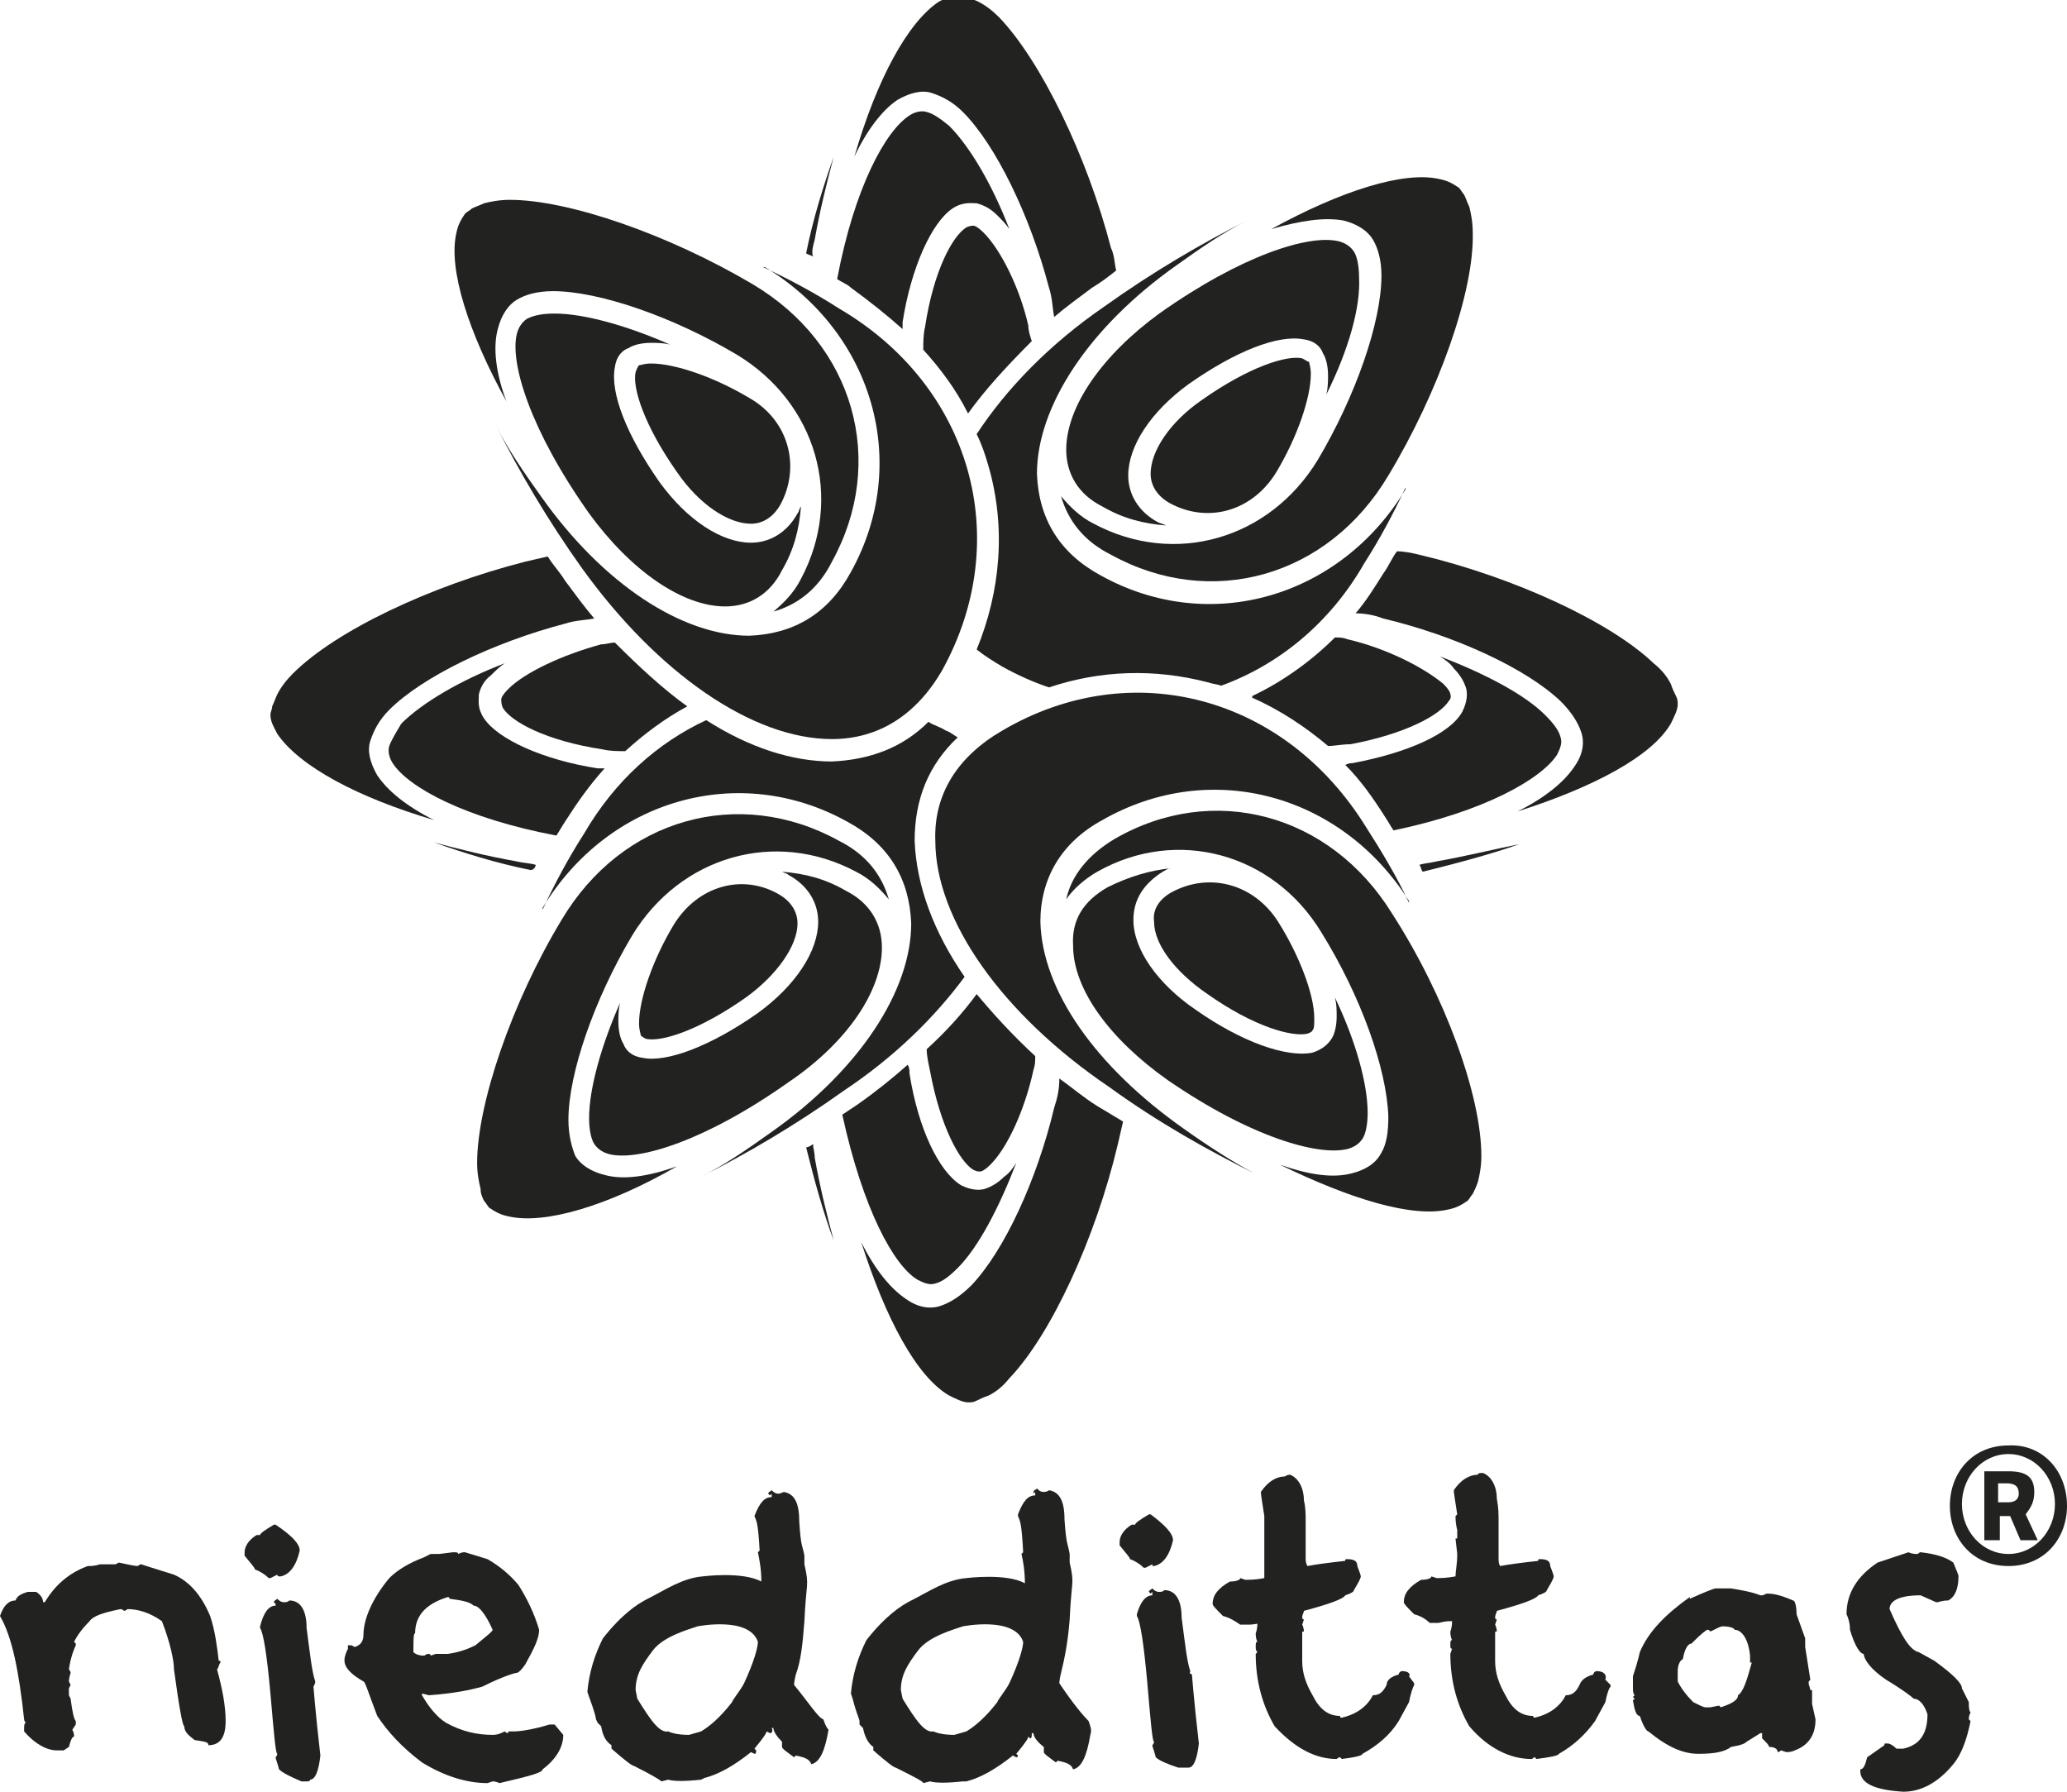 <?xml version="1.0" encoding="UTF-8"?> <!-- Generator: Adobe Illustrator 23.0.2, SVG Export Plug-In . SVG Version: 6.00 Build 0) --> <svg xmlns="http://www.w3.org/2000/svg" xmlns:xlink="http://www.w3.org/1999/xlink" id="Livello_1" x="0px" y="0px" viewBox="0 0 120 104" style="enable-background:new 0 0 120 104;" xml:space="preserve"> <style type="text/css"> .st0{fill:#222321;} </style> <g> <path class="st0" d="M30.6,18.5c-0.3,0.2-0.5,0.5-0.6,0.9c-0.4,1.7,0.8,5.6,4.2,10.4c2.4,3.3,5.4,5.4,7.9,5.4 c1.4,0,2.6-0.7,3.3-2.1c0.7-1.2,1-2.4,1.1-3.7c-0.1,0.1-0.1,0.3-0.2,0.4c-0.6,1.1-1.6,1.7-2.7,1.7c-1.7,0-3.7-1.3-5.3-3.5 c-1.9-2.7-2.9-5.2-2.6-6.7c0.1-0.7,0.5-1,0.8-1.1c0.3-0.2,0.8-0.3,1.3-0.3c0.3,0,0.7,0,1.1,0.1c-2.5-1.1-5-1.8-6.7-1.8 C31.5,18.2,31,18.3,30.6,18.5z"></path> <path class="st0" d="M37.1,21.2c0,0-0.1,0.1-0.2,0.4c-0.2,0.9,0.5,3.1,2.4,5.8c1.3,1.9,3,3,4.3,3c0.7,0,1.3-0.4,1.7-1.1 c1.2-2.2,0.5-4.9-1.8-6.2c-2-1.2-4.3-2-5.7-2C37.4,21.1,37.2,21.2,37.1,21.2z"></path> <path class="st0" d="M28.9,19.1c0.2-0.8,0.6-1.4,1.1-1.7c0.5-0.3,1.2-0.5,2.1-0.5c2.7,0,7,1.5,10.7,3.7c4.6,2.8,6.2,8.3,3.7,13 c-0.4,0.8-1,1.4-1.6,1.9c1.4-0.4,2.6-1.3,3.4-2.9c3.2-5.8,1.3-12.6-4.6-16.1c-4.9-2.9-10.7-4.9-14.1-4.9c-0.6,0-1.1,0.1-1.5,0.2 c-0.2,0.1-0.5,0.2-0.7,0.3c-0.1,0.1-0.3,0.2-0.4,0.3c-0.2,0.3-0.4,0.6-0.5,1.1c-0.5,2.1,0.7,5.8,2.9,9.8 C28.8,21.7,28.6,20.2,28.9,19.1z"></path> <path class="st0" d="M49.4,33.2c-1.3,2.4-3.3,3.6-5.9,3.7c-3.9,0-8.5-3-12.1-8.1c-1-1.4-1.9-2.7-2.6-4.1c1.3,2.6,3,5.5,5,8.3 c4.4,6.1,9.9,9.9,14.5,9.9c2.7,0,4.9-1.4,6.4-4c4.2-7.6,1.7-16.5-6-21c-1.4-0.9-2.9-1.7-4.4-2.4c0,0,0,0,0.1,0 C50.7,19.3,52.9,26.9,49.4,33.2z"></path> <path class="st0" d="M84.1,70.2c0.5-0.1,0.8-0.3,1.1-0.5c0.1-0.1,0.2-0.3,0.3-0.4c0.1-0.2,0.2-0.4,0.3-0.7c0.1-0.4,0.2-0.9,0.2-1.5 c0-3.5-2.1-9.3-5.2-14.1c-3.6-5.8-10.4-7.6-16.1-4.3c-1.5,0.9-2.5,2.1-2.8,3.5c0.4-0.6,1.1-1.2,1.8-1.6c4.6-2.6,10.2-1.1,13,3.5 c2.3,3.7,3.8,7.9,3.9,10.7c0,0.9-0.1,1.6-0.4,2.1c-0.3,0.6-0.9,1-1.7,1.2c-1.1,0.3-2.5,0.1-4.2-0.5C78.4,69.6,82,70.7,84.1,70.2z"></path> <path class="st0" d="M78.2,66.7c0.4-0.1,0.7-0.3,0.9-0.6c0.2-0.3,0.3-0.9,0.3-1.5c0-1.7-0.7-4.2-1.9-6.7c0.1,0.4,0.1,0.7,0.1,1.1 c0,0.5-0.1,1-0.3,1.3c-0.2,0.3-0.5,0.6-1.1,0.8c-1.5,0.3-4.1-0.6-6.8-2.5c-2.2-1.5-3.6-3.5-3.6-5.2c0-1.2,0.6-2.1,1.7-2.8 c0.2-0.1,0.3-0.2,0.5-0.2c-1.2,0.1-2.5,0.5-3.7,1.1c-1.4,0.8-2.1,1.9-2,3.4c0,2.5,2.1,5.4,5.5,7.8C72.6,66,76.5,67.1,78.2,66.7z"></path> <path class="st0" d="M72.8,68.1c-1.3-0.7-2.7-1.6-4.1-2.6c-5.1-3.6-8.2-8-8.3-12c0-2.5,1.2-4.6,3.6-5.9c6.3-3.6,13.9-1.5,17.8,4.7 c0,0,0,0,0,0.1c-0.7-1.5-1.6-3-2.5-4.4c-4.7-7.6-13.6-10-21.1-5.6c-2.6,1.5-4,3.7-3.9,6.4c0,4.6,3.9,10.1,10.1,14.3 C67.3,65.2,70.2,66.8,72.8,68.1z"></path> <path class="st0" d="M70.1,57.7c2.7,1.9,4.9,2.5,5.8,2.3c0.3-0.1,0.3-0.2,0.3-0.2c0.1-0.1,0.1-0.3,0.1-0.7c0-1.4-0.9-3.7-2.1-5.6 c-1.4-2.2-4-2.9-6.2-1.7c-0.7,0.4-1.1,1-1,1.7C67,54.8,68.2,56.4,70.1,57.7z"></path> <path class="st0" d="M51.2,55c0-1.4-0.7-2.6-2.1-3.3c-1.2-0.7-2.4-1-3.7-1.1c0.2,0.1,0.3,0.1,0.4,0.2c1.1,0.6,1.7,1.6,1.7,2.7 c0,1.7-1.3,3.7-3.5,5.3c-2.7,1.9-5.3,2.9-6.7,2.6c-0.7-0.1-1-0.5-1.1-0.8c-0.2-0.3-0.3-0.8-0.3-1.3c0-0.3,0-0.7,0.1-1.1 c-1.1,2.5-1.8,5-1.8,6.7c0,0.6,0.1,1.2,0.3,1.5c0.2,0.3,0.5,0.5,0.9,0.6c1.7,0.4,5.6-0.8,10.4-4.2C49.2,60.5,51.2,57.5,51.2,55z"></path> <path class="st0" d="M28.1,69.7c0.1,0.1,0.2,0.3,0.3,0.4c0.3,0.2,0.6,0.4,1.1,0.5c2.1,0.5,5.8-0.6,9.8-2.9 c-1.7,0.6-3.1,0.8-4.2,0.5c-0.8-0.2-1.4-0.6-1.7-1.1C33.2,66.6,33,65.9,33,65c0-2.7,1.5-7,3.7-10.7c2.8-4.6,8.3-6.2,13-3.7 c0.8,0.4,1.4,1,1.9,1.6c-0.4-1.4-1.3-2.6-2.9-3.4c-5.8-3.2-12.6-1.3-16.1,4.6c-2.9,4.8-4.9,10.7-4.9,14.1c0,0.6,0.1,1.1,0.2,1.5 C27.9,69.3,28,69.5,28.1,69.7z"></path> <path class="st0" d="M56,56.7c-1.8-2.6-2.8-5.3-2.9-7.9c0-2.4,0.8-4.4,2.5-6c-0.2-0.1-0.4-0.3-0.7-0.4c-0.3-0.2-0.7-0.3-1-0.5 c-1.5,1.5-3.4,2.2-5.6,2.3c-2.3,0-4.8-0.8-7.3-2.4c-2.8,1.3-5.3,3.5-7.1,6.6c-0.9,1.4-1.7,2.9-2.4,4.4c0,0,0,0,0-0.1 c3.8-6.3,11.4-8.5,17.7-5c2.4,1.3,3.6,3.3,3.7,5.9c0,3.9-3,8.5-8.1,12.1c-1.4,1-2.7,1.9-4.1,2.6c2.6-1.3,5.5-3,8.3-5 C52,61.3,54.3,59,56,56.7z"></path> <path class="st0" d="M39.1,53.7c-1.2,2-2,4.3-2,5.7c0,0.4,0.1,0.6,0.1,0.7c0,0,0.1,0.1,0.3,0.2c0.9,0.2,3.1-0.5,5.8-2.4 c1.8-1.3,3-3,3-4.3c0-0.7-0.4-1.3-1.1-1.7C43.1,50.7,40.5,51.4,39.1,53.7z"></path> <path class="st0" d="M78,12.8c0.8,0.2,1.4,0.6,1.7,1.1c0.3,0.5,0.5,1.2,0.5,2.1c0,2.7-1.5,7-3.7,10.7c-2.8,4.6-8.3,6.2-13,3.7 c-0.8-0.4-1.4-1-1.9-1.6c0.4,1.4,1.3,2.6,2.9,3.4c5.8,3.2,12.6,1.3,16.1-4.6c2.9-4.8,5-10.7,4.9-14.1c0-0.6-0.1-1.1-0.2-1.5 c-0.1-0.2-0.2-0.5-0.3-0.7c-0.1-0.1-0.2-0.3-0.3-0.4c-0.3-0.2-0.6-0.4-1.1-0.5c-2.1-0.5-5.8,0.7-9.8,2.9 C75.5,12.8,76.9,12.6,78,12.8z"></path> <path class="st0" d="M78.9,16.1c0-0.6-0.1-1.2-0.3-1.5c-0.2-0.3-0.5-0.5-0.9-0.6c-1.7-0.4-5.6,0.8-10.4,4.2 c-3.3,2.4-5.4,5.4-5.4,7.9c0,1.4,0.7,2.6,2.1,3.3c1.2,0.7,2.4,1,3.7,1.1c-0.2-0.1-0.3-0.1-0.5-0.2c-1.1-0.6-1.7-1.6-1.7-2.7 c0-1.7,1.3-3.7,3.5-5.3c2.7-1.9,5.2-2.9,6.7-2.6c0.7,0.1,1,0.5,1.1,0.8c0.2,0.3,0.3,0.8,0.3,1.3c0,0.3,0,0.7-0.1,1.1 C78.3,20.3,79,17.8,78.9,16.1z"></path> <path class="st0" d="M75.6,20.8c-0.9-0.2-3.1,0.5-5.8,2.4c-1.9,1.3-3,3-3,4.3c0,0.7,0.4,1.3,1.1,1.7c2.2,1.2,4.8,0.5,6.2-1.8 c1.2-2,2-4.3,2-5.7c0-0.4-0.1-0.6-0.1-0.7C75.9,21,75.8,20.9,75.6,20.8z"></path> <path class="st0" d="M56.7,25.2c0.3,0.6,0.5,1.2,0.7,1.9c1,3.5,0.7,7.2-0.7,10.6c0.5,0.4,1,0.7,1.5,1c0.9,0.5,1.8,0.9,2.7,1.2 c3-1,6.1-1.1,9.2-0.3c0.3,0.1,0.5,0.1,0.8,0.2c3.3-1.2,6.3-3.6,8.3-7.1c0.9-1.4,1.7-2.9,2.4-4.4c0,0,0,0,0,0.1 c-3.8,6.3-11.4,8.5-17.7,5c-2.4-1.3-3.6-3.3-3.7-5.9c0-3.9,3-8.5,8.1-12.1c1.4-1,2.7-1.9,4.1-2.6c-2.6,1.3-5.5,3-8.3,5 C60.9,20,58.4,22.6,56.7,25.2z"></path> <path class="st0" d="M22.6,43.3c-0.1,0.3,0,0.7,0.2,1c0.9,1.4,4.2,3.2,9.5,4.2c0.2-0.3,0.3-0.5,0.5-0.8c0.7-1.1,1.4-2.1,2.3-3.1 c-0.1,0-0.2,0-0.4,0c-3.2-0.5-5.8-1.7-6.6-2.9c-0.4-0.6-0.3-1-0.3-1.4c0.1-0.4,0.3-0.8,0.7-1.1c0.2-0.2,0.5-0.5,0.8-0.7 c-2.6,1-4.8,2.3-6,3.5C23,42.5,22.7,43,22.6,43.3z"></path> <path class="st0" d="M29.2,41.1c0.5,0.8,2.5,1.9,5.8,2.4c0.4,0.1,0.9,0.1,1.3,0.1c1.1-1,2.3-1.9,3.6-2.6c-1.4-1-2.8-2.3-4.2-3.7 c-0.3,0-0.5,0.1-0.8,0.1c-2.2,0.6-4.4,1.6-5.4,2.6c-0.3,0.3-0.4,0.5-0.4,0.6C29.1,40.7,29.1,40.9,29.2,41.1z"></path> <path class="st0" d="M25.2,47.6c-1.6-0.8-2.7-1.7-3.3-2.6c-0.4-0.7-0.6-1.4-0.4-2c0.2-0.6,0.5-1.2,1.1-1.8c1.9-1.9,6-3.9,10.2-5 c0.6-0.2,1.2-0.2,1.7-0.3c-0.6-0.7-1.1-1.4-1.7-2.2c-0.3-0.5-0.7-0.9-1-1.4c-0.4,0.1-0.9,0.2-1.3,0.3c-5.5,1.4-11,4-13.5,6.5 c-0.4,0.4-0.7,0.8-0.9,1.2c-0.1,0.2-0.2,0.5-0.3,0.7c0,0.2-0.1,0.3-0.1,0.5c0,0.4,0.2,0.7,0.4,1.1C17.4,44.5,20.8,46.3,25.2,47.6z"></path> <path class="st0" d="M53.3,74.3c0.4,0.2,0.7,0.3,1,0.2c0.4-0.1,0.8-0.4,1.3-0.9c1.2-1.2,2.4-3.5,3.4-6.1c-0.2,0.3-0.4,0.6-0.7,0.8 c-0.4,0.4-0.8,0.6-1.1,0.7c-0.3,0.1-0.8,0.1-1.4-0.2c-1.3-0.8-2.5-3.3-3-6.5c0-0.2,0-0.3-0.1-0.5c-0.9,0.8-1.9,1.6-2.9,2.3 c-0.3,0.2-0.6,0.4-0.9,0.6C50.1,70.2,51.9,73.5,53.3,74.3z"></path> <path class="st0" d="M56.5,67.9c0.2,0.1,0.3,0.1,0.4,0.1c0.1,0,0.3-0.1,0.6-0.4c1-1,2-3.2,2.5-5.5c0.1-0.3,0.1-0.5,0.1-0.8 c-1.3-1.2-2.4-2.4-3.4-3.6c-0.8,1.1-1.8,2.2-2.9,3.2c0,0.4,0.1,0.8,0.2,1.3C54.6,65.4,55.7,67.4,56.5,67.9z"></path> <path class="st0" d="M63.7,64.2c-0.8-0.5-1.5-1.1-2.2-1.6c0,0.6-0.1,1.1-0.3,1.7c-1,4.2-2.9,8.3-4.8,10.3c-0.6,0.6-1.2,1-1.8,1.2 c-0.6,0.2-1.3,0.1-2-0.4c-0.9-0.6-1.8-1.7-2.6-3.3c1.4,4.4,3.2,7.8,5.1,8.9c0.4,0.2,0.8,0.4,1.1,0.4c0.2,0,0.3,0,0.5-0.1 c0.2-0.1,0.4-0.2,0.7-0.3c0.4-0.2,0.8-0.5,1.2-1c2.4-2.5,5-8.1,6.3-13.6c0.1-0.4,0.2-0.9,0.3-1.3C64.7,64.8,64.2,64.5,63.7,64.2z"></path> <path class="st0" d="M52.1,5.8c0.7-0.4,1.4-0.6,2-0.4c0.6,0.2,1.2,0.5,1.8,1.1c1.9,1.9,3.9,6,5,10.2c0.2,0.6,0.2,1.2,0.3,1.7 c0.7-0.6,1.4-1.1,2.2-1.7c0.5-0.3,0.9-0.6,1.4-1c-0.1-0.4-0.1-0.9-0.3-1.3C63.1,9,60.4,3.5,58,1c-0.4-0.4-0.8-0.7-1.2-0.9 c-0.2-0.1-0.5-0.2-0.7-0.3c-0.2,0-0.3-0.1-0.5-0.1c-0.4,0-0.7,0.2-1.1,0.4c-1.8,1.2-3.6,4.5-4.9,9C50.3,7.6,51.2,6.4,52.1,5.8z"></path> <path class="st0" d="M59.7,18.9c-0.5-2.2-1.6-4.4-2.6-5.4c-0.3-0.3-0.5-0.4-0.6-0.4c0,0-0.2,0-0.4,0.1c-0.8,0.5-1.9,2.5-2.4,5.8 c-0.1,0.4-0.1,0.9-0.1,1.3c1,1.1,1.9,2.3,2.6,3.7c1-1.4,2.3-2.8,3.7-4.2C59.8,19.5,59.7,19.2,59.7,18.9z"></path> <path class="st0" d="M52.4,19.1c0-0.1,0-0.2,0-0.4c0.5-3.2,1.7-5.8,2.9-6.6c0.6-0.4,1.1-0.3,1.4-0.3c0.4,0.1,0.8,0.3,1.2,0.7 c0.2,0.2,0.5,0.5,0.7,0.8c-1-2.6-2.3-4.8-3.5-6c-0.5-0.4-0.9-0.7-1.3-0.8c-0.3-0.1-0.7,0-1,0.2c-1.4,0.9-3.2,4.2-4.2,9.5 c0.3,0.2,0.6,0.3,0.8,0.5C50.5,17.5,51.5,18.3,52.4,19.1z"></path> <path class="st0" d="M78.2,37.1c-0.2-0.1-0.5-0.1-0.7-0.1c-1.4,1.4-3.1,2.6-4.8,3.4c0,0,0,0,0,0.1c1.6,0.7,3.1,1.7,4.4,2.8 c0.4,0,0.8-0.1,1.3-0.1c3.2-0.6,5.2-1.7,5.7-2.5c0.2-0.2,0.1-0.4,0.1-0.4c0-0.1-0.1-0.3-0.4-0.6C82.6,38.7,80.4,37.6,78.2,37.1z"></path> <path class="st0" d="M81.1,32c-0.3,0.4-0.5,0.9-0.8,1.3c-0.5,0.8-1,1.6-1.6,2.3c0.5,0,1.1,0.1,1.6,0.3c4.2,1,8.3,2.9,10.3,4.8 c0.6,0.6,1,1.2,1.2,1.8c0.2,0.6,0.1,1.3-0.4,2c-0.6,0.9-1.7,1.8-3.3,2.6c4.4-1.4,7.8-3.2,8.9-5.1c0.2-0.4,0.4-0.8,0.4-1.1 c0-0.2,0-0.3-0.1-0.5c-0.1-0.2-0.2-0.4-0.3-0.7c-0.2-0.4-0.5-0.8-1-1.2c-2.5-2.4-8.1-5-13.6-6.3C82,32.1,81.5,32,81.1,32z"></path> <path class="st0" d="M78.5,44.3c-0.1,0-0.2,0-0.4,0.1c0.9,0.9,1.6,1.9,2.3,3c0.2,0.3,0.3,0.5,0.5,0.8c5.3-1.1,8.6-3,9.5-4.4 c0.2-0.4,0.3-0.7,0.2-1c-0.1-0.4-0.4-0.8-0.9-1.3c-1.2-1.2-3.5-2.4-6.1-3.4c0.3,0.2,0.6,0.4,0.8,0.7c0.4,0.4,0.6,0.8,0.7,1.1 c0.1,0.3,0.1,0.8-0.2,1.4C84.2,42.6,81.7,43.7,78.5,44.3z"></path> <path class="st0" d="M31.1,50.2c-0.3-0.1-0.7-0.1-1.1-0.2c-1.7-0.3-3.3-0.7-4.8-1.1c1.7,0.6,3.6,1.2,5.6,1.6 C31,50.5,31.1,50.3,31.1,50.2z"></path> <path class="st0" d="M47.2,66.4c-0.1,0.1-0.3,0.2-0.4,0.2c0.5,2,1,3.8,1.6,5.4c-0.4-1.5-0.8-3.1-1.1-4.8 C47.3,66.9,47.2,66.6,47.2,66.4z"></path> <path class="st0" d="M47.3,13.9c0.3-1.7,0.7-3.3,1.1-4.8c-0.6,1.7-1.2,3.6-1.6,5.6c0.1,0.1,0.3,0.1,0.4,0.2 C47.1,14.6,47.2,14.3,47.3,13.9z"></path> <path class="st0" d="M83.4,50c-0.4,0.1-0.7,0.1-1,0.2c0.1,0.1,0.1,0.3,0.2,0.4c2-0.5,3.9-1,5.6-1.6C86.7,49.3,85.1,49.7,83.4,50z"></path> <path class="st0" d="M81.4,97c-0.1,0-0.2,0.1-0.2,0.2c-0.4,0.1-0.7,0.3-0.7,0.6c-0.2,0.4-0.4,0.6-0.8,0.6c-0.3,0.6-0.9,1.1-1.8,1.3 c-0.1,0-0.1,0-0.1-0.1c-0.7,0-1.2-0.4-1.6-1.2c-0.4-0.7-0.6-1.3-0.6-2v-1.6c0-0.1,0-0.1,0.1-0.1c0,0,0-0.2-0.1-0.4l0.1-0.3 c0,0-0.1,0-0.1-0.1c0-0.2,0.1-0.3,0.1-0.4c1.5-0.4,2.3-0.7,2.4-0.9c0.3-0.1,0.5-0.2,0.5-0.3c0.3-0.5,0.4-0.7,0.4-0.8 c0-0.1-0.1-0.3-0.2-0.6c0-0.3-0.2-0.4-0.6-0.4c-0.1,0-0.1,0-0.1,0.1c-0.9,0.1-1.7,0.2-2.2,0.3c-0.1-0.2-0.1-0.3-0.1-0.5v-2.1 c0-0.4,0-0.8-0.1-1.2c0-0.7-0.3-1.3-0.8-1.5c-0.2,0-0.3,0.1-0.3,0.1c-0.5,0-1,0.3-1.4,0.9c0,0.2,0.1,0.7,0.2,1.4l0,0.1 c0,0.5,0,0.8,0,0.8l0,0.4c0,0,0,0,0,0.1h0l0,0.9c0,0.6,0,1,0,1.3c-0.5,0.1-0.9,0.1-1.1,0.1l-0.3-0.1c0,0.1-0.2,0.2-0.6,0.2 c-0.7,0.4-1,0.8-1,1.3c0,0.1,0.2,0.3,0.6,0.7c0.4,0.1,0.7,0.3,1,0.5h0.5c0.1,0,0.3,0,0.7-0.1H73c0,0.4-0.1,0.6-0.1,0.6 c0,0.1,0,0.3,0.1,0.5c-0.1,0-0.1,0.1-0.1,0.3c0,0.1,0,0.2,0.1,0.3L72.9,96c0,1.6,0.4,3,1.1,4.2c1.2,1.3,2.4,1.9,3.6,1.9 c0.1-0.1,0.2-0.1,0.2-0.1l0.1,0.1c0.8-0.1,1.2-0.2,1.2-0.3c0.9-0.5,1.6-1.1,2.1-1.9l0.6-1.1c0.1-0.5,0.2-0.8,0.3-1v-0.1l-0.3-0.4 C81.9,97.2,81.8,97,81.4,97z"></path> <path class="st0" d="M92.7,97c-0.1,0-0.2,0.1-0.2,0.2c-0.4,0.1-0.7,0.3-0.8,0.6c-0.2,0.4-0.4,0.6-0.8,0.6c-0.3,0.6-0.9,1.1-1.8,1.3 c-0.1,0-0.1-0.1-0.1-0.1c-0.7,0-1.2-0.4-1.6-1.2c-0.4-0.7-0.6-1.3-0.6-2l0-1.6c0-0.1,0-0.1,0.1-0.1c0,0,0-0.2-0.1-0.4l0.1-0.3 c0,0-0.1,0-0.1-0.1c0-0.2,0.1-0.3,0.1-0.4c1.5-0.4,2.3-0.7,2.4-0.9c0.3-0.1,0.5-0.2,0.5-0.3c0.3-0.5,0.4-0.7,0.4-0.8 c0-0.1-0.1-0.3-0.2-0.6c0-0.3-0.2-0.4-0.6-0.4c-0.1,0-0.1,0-0.1,0.1c-0.9,0.1-1.7,0.2-2.2,0.3c-0.1-0.1-0.1-0.3-0.1-0.5v-2.1 c0-0.4,0-0.8-0.1-1.3c0-0.7-0.3-1.3-0.8-1.5c-0.2,0-0.3,0-0.3,0.1c-0.5,0-1,0.3-1.4,0.9c0,0.2,0.1,0.7,0.2,1.4l-0.1,0.1 c0,0.5,0.1,0.8,0.1,0.8l0,0.4c0,0,0,0,0,0.1h-0.1l0.1,0.9c0,0.6-0.1,1-0.1,1.3c-0.5,0.1-0.9,0.1-1.1,0.1l-0.3-0.1 c0,0.1-0.2,0.2-0.6,0.2c-0.7,0.4-1,0.8-1,1.3c0,0.1,0.2,0.3,0.6,0.7c0.4,0.1,0.7,0.3,0.9,0.5h0.5c0.1,0,0.3-0.1,0.7-0.1h0.1 c0,0.4-0.1,0.6-0.1,0.6c0,0.1,0,0.3,0.1,0.5c-0.1,0-0.1,0.1-0.1,0.3c0,0.1,0,0.2,0.1,0.2L84.2,96c0,1.6,0.4,3,1.1,4.2 c1.1,1.3,2.4,1.9,3.6,1.9c0.1,0,0.1-0.1,0.2-0.1l0.1,0.1c0.8-0.1,1.3-0.2,1.3-0.3c0.9-0.5,1.6-1.2,2.1-1.9l0.6-1.1 c0.1-0.5,0.2-0.8,0.3-0.9v-0.1l-0.3-0.3C93.3,97.2,93.1,97,92.7,97z"></path> <path class="st0" d="M105.1,98.1c0-0.1-0.1-0.3-0.1-0.4c0-0.1,0-0.1,0.1-0.2l-0.3-1.9v-0.5l-0.5-1.4c0-0.5-0.1-0.8-0.2-0.8 c-0.7-0.3-1.1-0.4-1.5-0.4c-0.1,0-0.2,0.1-0.3,0.1h-0.1c-0.5-0.2-1.1-0.3-1.7-0.4l-0.9,0c-0.1,0-0.6,0.2-1.5,0.6v-0.1 c-1.4,1-2.4,2-2.9,3.2c0,0-0.1,0.5-0.4,1.4v0.7c0,0.1,0,0.3,0.1,0.4l-0.1,0.1l0.1,0.1l-0.1,0.1c0.1,0.6,0.2,0.9,0.4,0.9 c0.2,0.6,0.4,0.9,0.5,0.9c1.1,0.9,2,1.3,2.9,1.3c0.9,0,1.5-0.1,1.9-0.4c0.6-0.1,0.8-0.2,0.9-0.3l0.8-0.5h0.1v0.3 c0.3,0.3,0.4,0.4,0.4,0.5c0.3,0,0.5,0.1,0.5,0.3c0,0,0.1,0,0.2-0.1l0.3,0.1c0.1,0,0.3,0,0.5-0.1c0.8-0.3,1.2-0.9,1.2-1.8l-0.2-0.9 V98.1z M101.7,96.5c-0.3,1.1-0.5,1.7-0.8,1.9c0,0.3-0.4,0.5-1,0.7l-0.1-0.1l-0.5,0.1H99c-0.1,0-0.3-0.1-0.7-0.3 c-0.4-0.4-0.7-0.8-0.9-1.2v-0.6c0-0.3,0.1-0.6,0.3-0.7c0.1-0.6,0.3-0.9,0.5-0.9c0.3-0.3,0.6-0.6,0.9-0.8c0.1,0,0.1,0,0.2,0.1 c0.4-0.2,0.6-0.3,0.7-0.3c0.4,0,0.7,0.1,0.7,0.2c0.4,0,0.8,0.5,0.9,1.5V96.5z"></path> <path class="st0" d="M114.3,98.8l-0.4-0.8c0-0.3-0.5-0.8-1.6-1.6l-0.9-0.5c-0.5-0.1-1-0.9-1.7-2.5c0-0.5,0.6-0.8,1.8-0.8l0.9,0.4 h0.1c0.3-0.1,0.5-0.1,0.6-0.1c0.4-0.2,0.6-0.7,0.6-1.4c0-0.1-0.1-0.3-0.3-0.8c-0.4-0.3-1-0.5-1.9-0.6c-0.1,0-0.1,0.1-0.2,0.1 c-0.1,0-0.3,0-0.5-0.1c-0.6,0.2-1.2,0.4-1.8,0.6c-1.2,0.8-1.8,1.8-1.8,3c0.1,0.2,0.2,0.5,0.2,0.9c0.3,1,0.6,1.4,0.8,1.4 c0,0.3,0.4,0.9,1.3,1.5c1,0.6,1.5,1,1.6,1.1c0.3,0,0.6,0.3,0.8,0.9c0,1.2-0.5,1.8-1.4,2h-0.4c-0.2-0.2-0.4-0.3-0.5-0.3l-0.1,0 c-0.1,0-0.1,0-0.1,0.1l-1,0.7c-0.1,0.4-0.2,0.7-0.4,0.7l0,0.1c0,0.7,0.8,1.1,2.5,1.2c1,0,2-0.5,2.9-1.6c0.5-0.6,0.8-1.5,1-2.5 l-0.1-0.1c0-0.1,0-0.2,0.1-0.4C114.3,99.3,114.3,99,114.3,98.8z"></path> <path class="st0" d="M12.8,96.5c0-0.1,0-0.1-0.1-0.1c-0.1-0.8-0.2-1.7-0.5-2.6c-0.5-1.2-1.2-2-2.1-2.4c-1.3-0.4-1.9-0.6-1.9-0.6 c0,0-0.1,0-0.2,0.1c-0.2,0-0.6-0.1-1.1-0.2l-0.2,0.1l-0.9,0c-0.3,0.1-0.5,0.1-0.7,0.1c-1.1,0.4-1.9,1.1-2.5,2.1H2.5 c0-0.2-0.1-0.4-0.4-0.6H1.6c-0.3,0.1-0.6,0.2-0.7,0.5c-0.4,0-0.7,0.3-0.9,0.9C0.7,95,1.1,97,1.4,99.8c0,0,0,0.1,0.1,0.2 c-0.1,0-0.1,0.2-0.1,0.4v0.1c0.6,0.7,1.3,1.1,1.9,1.1h0.4l0.3-0.2c0.1-0.4,0.2-0.6,0.3-0.6c0-0.1,0-0.2-0.1-0.4l0.2-0.3v-0.2 c-0.1-0.1-0.2-0.5-0.3-1.3L4,98.4L4,98l0.1-0.2L4,97.6c0,0,0-0.2,0.1-0.5c0,0,0-0.1-0.1-0.2c0.1-0.7,0.3-1.2,0.4-1.4v-0.1l-0.1-0.1 c0.2-0.4,0.5-0.8,0.9-1.2C5.4,93.8,6,93.6,7,93.4c0,0,0.1,0,0.2,0.1c0,0,0.1,0,0.2-0.1c0.6,0,1.3,0.2,2,0.7 c0.5,1.3,0.7,2.3,0.7,2.8c0.3,2.2,0.5,3.3,0.6,3.3c0,0.3,0.2,0.5,0.6,0.8c0.6,0.1,0.8,0.1,0.8,0.3c0.7,0,1-0.5,1-1.4 c0-0.9-0.2-1.9-0.5-3C12.7,96.8,12.7,96.6,12.8,96.5z"></path> <path class="st0" d="M15.6,91.6l0.1,0l0.4-0.2c0,0,0,0.1,0.1,0.1l0.1,0c0.5-0.1,0.9-0.6,1.1-1.5c0-0.4-0.5-0.9-1.4-1.5h-0.1 c-0.5,0.3-0.8,0.5-0.8,0.6h-0.2c-0.5,0.3-0.7,0.7-0.7,1v0.2c0.4,0.5,0.6,0.7,0.6,0.8C15.1,91.2,15.4,91.4,15.6,91.6z"></path> <path class="st0" d="M18.3,97.6c-0.2-0.6-0.3-1.6-0.5-3.1c0-1.1-0.4-1.6-1-1.6c-0.1,0.1-0.2,0.1-0.3,0.1c-0.2,0-0.3-0.1-0.4-0.2 c-0.1,0.1-0.2,0.1-0.2,0.2l0.1,0.1L16,93v0.2c-0.4,0-0.7,0.4-0.9,1.2l0,0.1c0.2,0.3,0.4,1.6,0.6,3.8c0.2,2.3,0.3,3.5,0.4,3.5 c0,0,0,0.1-0.1,0.2c0,0.1,0.1,0.3,0.2,0.7c0.2,0.2,0.6,0.4,1.3,0.7h0.3c0.1,0,0.2,0,0.2-0.1c0.3,0,0.5-0.5,0.6-1.4 c-0.3-2.6-0.4-4-0.4-4C18.3,97.7,18.3,97.7,18.3,97.6z"></path> <path class="st0" d="M31.9,100.1c-1,0.3-1.7,0.4-2.1,0.4h-0.2c-0.1,0-0.1,0-0.1,0.1c0,0-0.1,0-0.2-0.1c-0.2,0.1-0.4,0.2-0.7,0.2 c-0.9,0-1.8-0.2-2.7-0.7c-0.5-0.3-1-0.9-1.4-1.6v-0.1l0.4,0.1c1.4-0.1,2.4-0.3,3.1-0.5c1.2-0.6,1.9-0.8,2-0.8 c0.1,0,0.3-0.2,0.5-0.5c0.5-0.9,0.8-1.5,0.8-2c-0.3-1-0.7-1.8-1.2-2.6c-0.5-0.6-1.1-1.1-1.8-1.5l-1.3-0.4c-0.1,0-0.2,0-0.4,0.1 c0-0.1-0.1-0.1-0.3-0.1l-0.8,0.1H25l-0.4,0.2c-0.8,0.3-1.5,0.7-2,1.2c-1,1.2-1.5,2.4-1.5,3.3c0,0.4-0.2,0.6-0.5,0.7l-0.2-0.1h-0.2 v0.2C20,96.1,20,96.3,20,96.3v0.1c0,0.4,0.4,0.8,1.1,1.2c0.1,0,0.3,0.7,0.8,2c0.6,0.9,1.4,1.8,2.6,2.7c1.3,0.8,2.6,1.2,3.8,1.2 l0.3-0.1c0.2,0,0.4,0.1,0.4,0.1c1.7-0.4,2.5-0.6,2.5-0.8c0.8-0.6,1.2-1.3,1.2-2l-0.5-0.6H31.9z M24,95.9c0-0.7,0-1.1,0.1-1.1 c0-1,0.6-1.7,1.9-2.1c0,0,0.1,0,0.1,0.1c0.8,0.1,1.2,0.2,1.4,0.4c0.3,0,0.7,0.5,1.1,1.4c0,0.1-0.4,0.4-1,0.9 c-0.4,0.2-0.9,0.4-1.6,0.5h-0.7l-0.3,0.1c0,0,0-0.1-0.1-0.1c-0.2,0-0.2,0.1-0.3,0.1C24.3,96.1,24.1,96,24,95.9z"></path> <path class="st0" d="M46.1,97.8c0,0,0-0.2,0.1-0.6c0.3-0.8,0.4-1.8,0.5-3.1c0.1-2.3,0.3-2,0-3.3c0-0.3,0-0.4,0-0.4c0,0,0-0.1,0-0.1 c-0.1-0.6-0.2-0.4-0.3-2c0-1.1-0.3-1.6-0.9-1.7c-0.2,0.1-0.3,0.1-0.3,0.1c-0.2,0-0.3-0.1-0.4-0.2c-0.1,0.1-0.2,0.1-0.2,0.2l0.1,0.1 l0.1-0.1l0,0.2c-0.4,0-0.7,0.3-1,1.1V88c0.1,0.3,0.2,0.2,0.3,2l-0.1,0.1c0.1,0.5,0.2,1,0.2,1.7c-1.1-0.6-3.4-0.3-3.4-0.3 c-1.2,0.1-2.2,0.8-3.2,1.3c-0.6,0.3-1.5,0.9-2.6,2.3c-0.5,1-0.8,2-0.9,3.1l0.1,0.3c0.3,0.8,0.4,1.2,0.4,1.3l0.1,0.2 c0.1,0.1,0.2,0.2,0.2,0.2c0.1,0.6,0.3,0.9,0.6,1.1c0,0,0,0.1,0,0.2c0.8,0.7,1.2,1,1.3,1c1,0.5,1.5,0.8,1.6,0.9l0.4-0.1 c0.3,0.1,1,0.1,1.9,0l0.2-0.1c0.8-0.2,1.7-0.7,2.7-1.5l0.2,0.1c0.1,0,0.1-0.1,0.1-0.2l-0.1-0.1c0.5-0.6,0.7-0.9,0.7-1l0.2,0.1 c0.1,0,0.2-0.1,0.1-0.3l0.1,0c0,0.2,0.2,0.5,0.5,0.8c0,0.1,0,0.2,0,0.3c0,0.1,0.3,0.3,0.7,0.6l0.1-0.1c0.5,0.1,0.8,0.2,0.9,0.5 c0.5-0.1,0.8-0.8,1-2c-0.1-0.1-0.2-0.3-0.3-0.6C47.5,99.7,47,98.9,46.1,97.8z M46.7,90.3C46.7,90.3,46.7,90.3,46.7,90.3 C46.7,90.3,46.7,90.3,46.7,90.3z M43.2,97.7c-0.2,0.4-0.7,1-0.7,1.1c-0.7,0.9-1.3,1.4-1.8,1.7l-0.7,0.2c-0.6,0-1-0.1-1.2-0.2 c-0.5,0.1-1-0.6-1.8-1.9l-0.1-0.5c0-0.9,0.4-1.5,1-2.3c0.6-0.8,2-1.2,2.6-1.4c0,0,3-0.6,3.5,0.9C44,95.6,43.8,96.4,43.2,97.7z"></path> <path class="st0" d="M63.2,99.9c-0.3-0.3-0.9-1-1.7-2.2c0,0,0-0.2,0.1-0.6c0.2-0.8,0.4-1.8,0.5-3.1c0.1-2.3,0.3-2,0-3.3 c0-0.3,0-0.4,0-0.4c0,0,0-0.1,0-0.1c-0.1-0.6-0.2-0.5-0.3-2c0-1.1-0.3-1.6-0.9-1.7c-0.1,0.1-0.3,0.1-0.3,0.1 c-0.2,0-0.3-0.1-0.4-0.2c-0.1,0.1-0.2,0.1-0.2,0.2l0,0.1l0.1-0.1l0,0.2c-0.4,0-0.7,0.3-1,1.1V88c0.1,0.3,0.2,0.2,0.3,2.1l-0.1,0.1 c0.1,0.4,0.2,1,0.2,1.7c-1.1-0.6-3.4-0.3-3.4-0.3c-1.2,0.1-2.2,0.8-3.2,1.3c-0.6,0.3-1.5,0.9-2.6,2.3c-0.5,1-0.8,2-0.9,3.1l0.1,0.3 c0.2,0.8,0.4,1.2,0.4,1.3l0,0.2c0.1,0.1,0.2,0.2,0.2,0.2c0.1,0.5,0.3,0.9,0.6,1.1c0,0.1,0,0.1,0,0.2c0.8,0.7,1.2,1,1.3,1 c1,0.5,1.6,0.8,1.6,0.9l0.4-0.1c0.3,0.1,1,0.1,1.9,0l0.2,0c0.8-0.2,1.7-0.7,2.7-1.5l0.2,0.1c0.1,0,0.1-0.1,0.1-0.1l-0.1-0.1 c0.5-0.6,0.7-0.9,0.7-1l0.1,0.1c0.1,0,0.1-0.1,0.1-0.3l0.1,0c0,0.2,0.2,0.5,0.6,0.8c0,0.1,0,0.2,0,0.3c0,0.1,0.3,0.3,0.7,0.6 l0.1-0.1c0.5,0.1,0.8,0.2,0.9,0.5c0.5-0.1,0.8-0.8,1-2C63.4,100.4,63.3,100.2,63.2,99.9z M62.1,90.3C62.1,90.3,62.1,90.3,62.1,90.3 C62.1,90.3,62.1,90.3,62.1,90.3z M58.6,97.7c-0.2,0.4-0.7,1-0.7,1.1c-0.7,0.9-1.3,1.4-1.8,1.7l-0.7,0.2c-0.6,0-1-0.1-1.2-0.2 c-0.5,0.1-1-0.6-1.8-1.9l-0.1-0.5c0-0.9,0.4-1.5,1-2.3c0.6-0.8,2-1.2,2.6-1.4c0,0,3-0.6,3.5,0.9C59.4,95.6,59.2,96.4,58.6,97.7z"></path> <path class="st0" d="M66.4,91h0.1l0.4-0.2c0,0.1,0,0.1,0.1,0.1H67c0.5-0.1,0.9-0.6,1.1-1.5c0-0.4-0.5-0.9-1.3-1.5h-0.1 c-0.5,0.3-0.8,0.5-0.8,0.6l-0.2,0c-0.5,0.3-0.7,0.7-0.7,1v0.2c0.4,0.5,0.6,0.7,0.6,0.8C65.9,90.6,66.2,90.8,66.4,91z"></path> <path class="st0" d="M69.1,97c-0.2-0.6-0.3-1.6-0.5-3.1c0-1.1-0.4-1.6-1-1.6c-0.1,0.1-0.2,0.1-0.3,0.1c-0.2,0-0.3-0.1-0.4-0.2 c-0.1,0.1-0.2,0.1-0.2,0.2l0.1,0.1l0.1-0.1v0.2c-0.4,0-0.7,0.4-0.9,1.1v0.1c0.2,0.3,0.4,1.6,0.6,3.8c0.2,2.3,0.3,3.5,0.4,3.5 c0,0,0,0.1-0.1,0.2c0,0.1,0.1,0.3,0.2,0.7c0.2,0.2,0.7,0.4,1.3,0.6h0.3c0.1,0,0.2,0,0.3,0c0.3,0,0.5-0.5,0.6-1.4 c-0.3-2.6-0.4-4-0.4-4C69,97.1,69.1,97.1,69.1,97z"></path> <path class="st0" d="M118.1,86.6c0-0.9-0.5-1.2-1.5-1.2h-1.4l0,4h0.9v-1.4h0.6l0.6,1.4l1,0l-0.7-1.5 C117.9,87.5,118.1,87.2,118.1,86.6z M116.6,87.2H116l0-1.1h0.5c0.5,0,0.7,0.2,0.7,0.6C117.2,87,117,87.2,116.6,87.2z"></path> <path class="st0" d="M116.6,83.9c-2.1,0-3.4,1.6-3.4,3.5c0,1.9,1.3,3.5,3.4,3.5c2.1,0,3.4-1.6,3.4-3.5 C120,85.4,118.6,83.8,116.6,83.9z M116.6,90.2c-1.5,0-2.7-1.3-2.7-2.9c0-1.6,1.2-2.9,2.7-2.9c1.5,0,2.7,1.3,2.7,2.9 C119.3,88.9,118.1,90.2,116.6,90.2z"></path> </g> </svg> 
